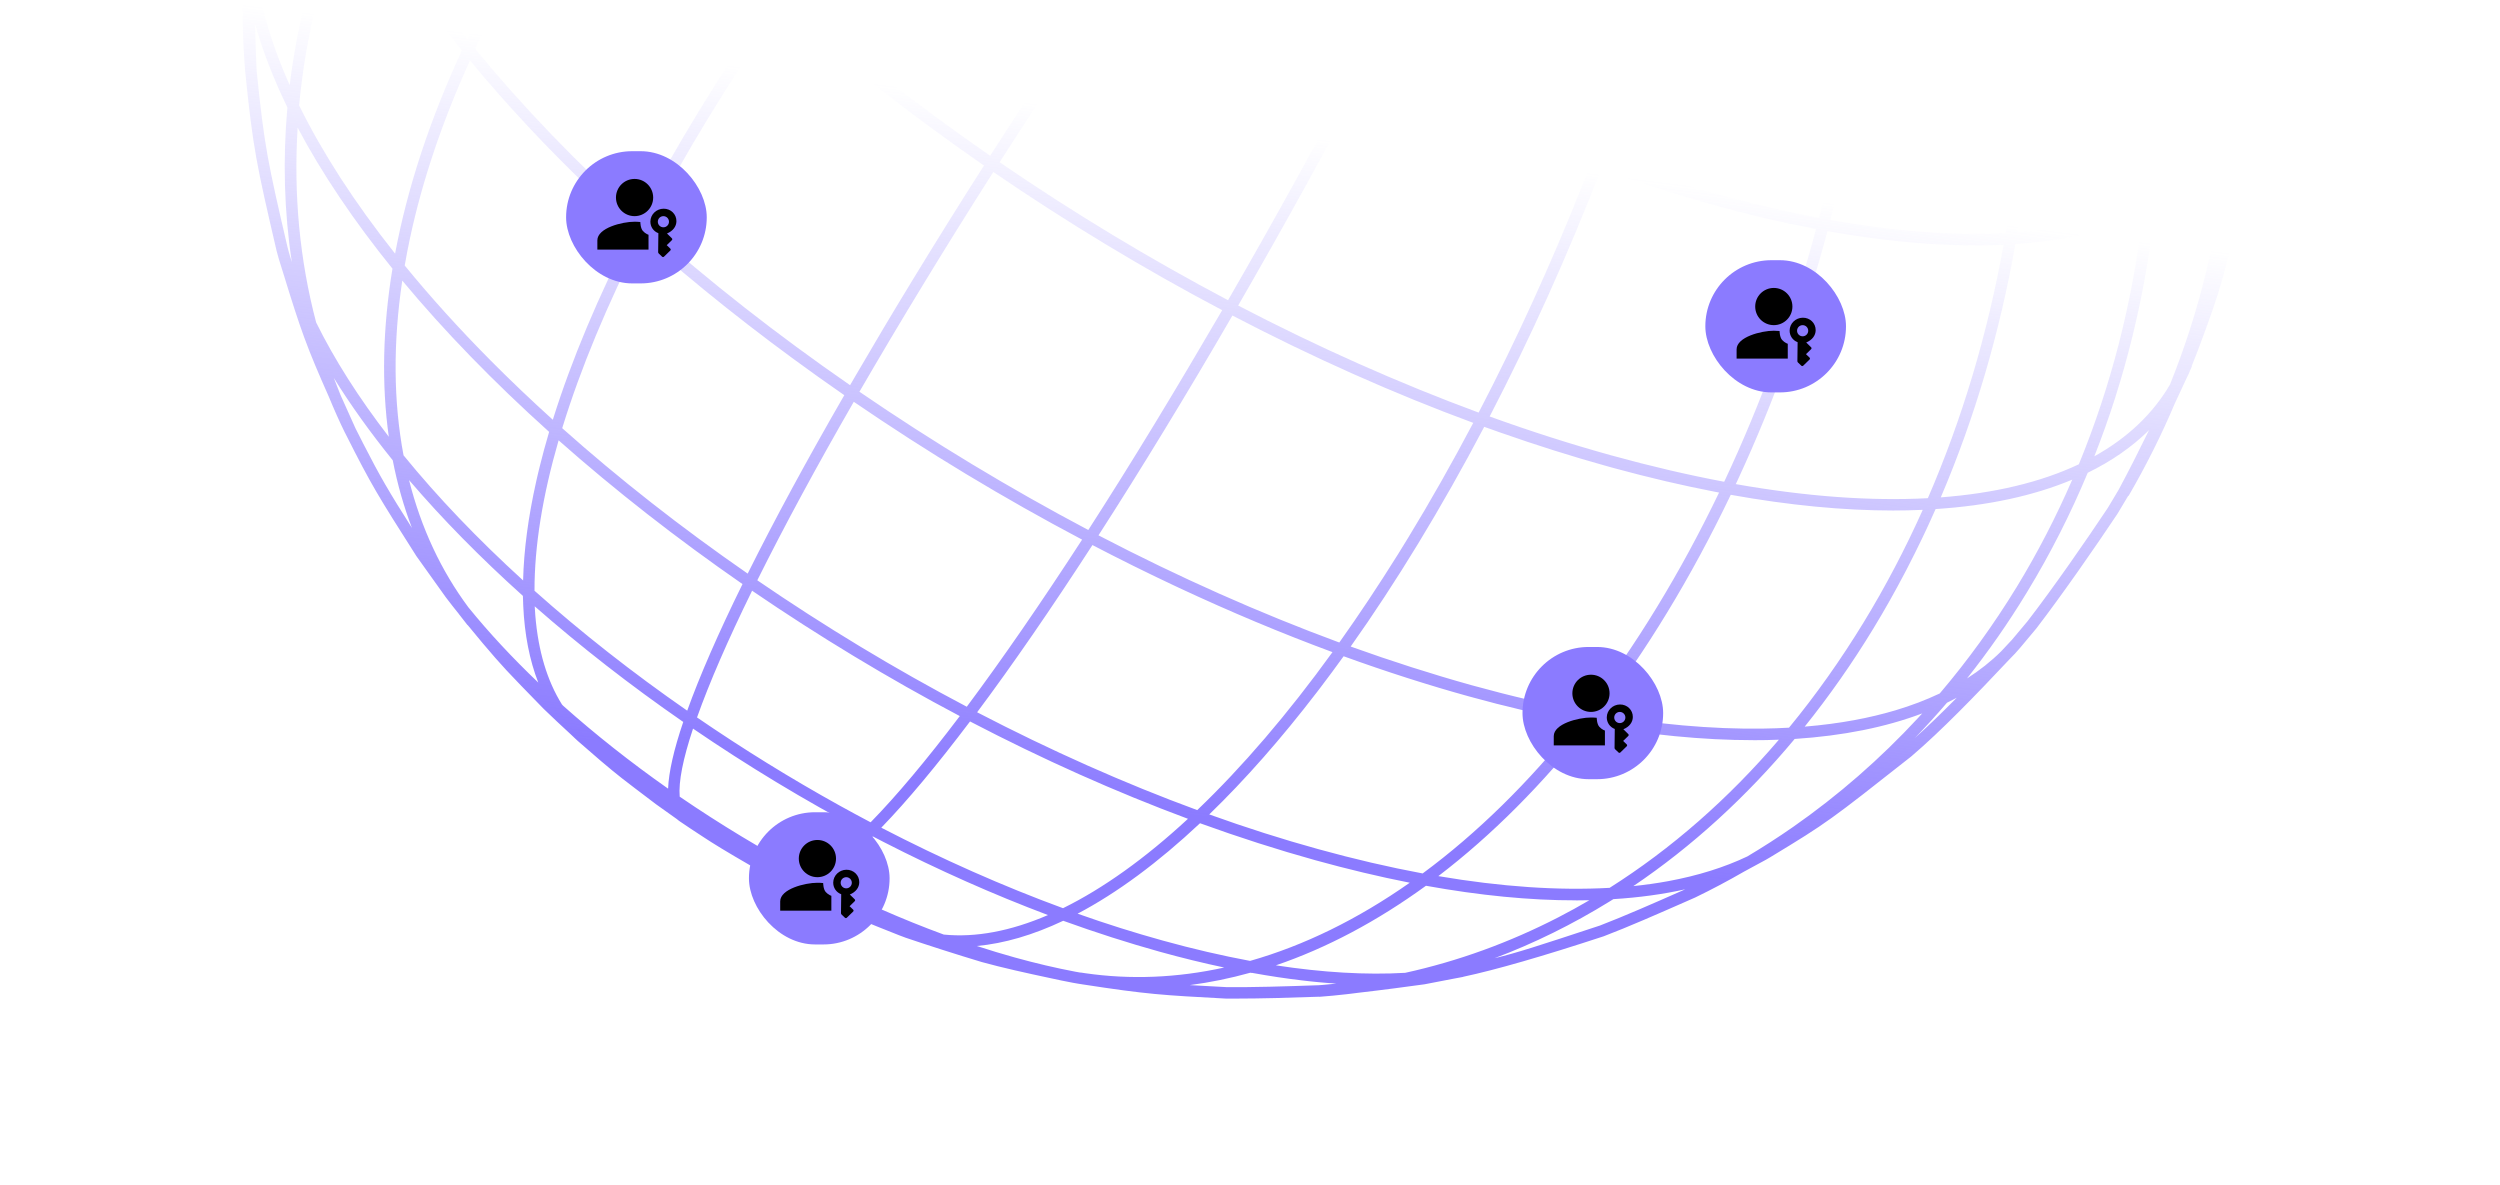 <svg width="711" height="337" viewBox="0 0 711 337" fill="none" xmlns="http://www.w3.org/2000/svg">
<g clip-path="url(#clip0_17910_1701)">
<path d="M405.197 -282.605H405.167V-282.61C405.177 -282.609 405.187 -282.607 405.197 -282.605Z" fill="url(#paint0_linear_17910_1701)"/>
<path fill-rule="evenodd" clip-rule="evenodd" d="M349.638 -289.818C360.339 -290.174 365.274 -290.025 378.264 -289.224C382.367 -288.817 386.84 -288.298 391.181 -287.775C394.103 -287.52 397.104 -287.164 400.179 -286.713C400.25 -286.703 400.322 -286.692 400.394 -286.682C400.851 -286.614 401.31 -286.545 401.771 -286.473C402.276 -286.395 402.783 -286.313 403.292 -286.23C403.373 -286.216 403.454 -286.204 403.536 -286.19L403.583 -286.183C404.216 -286.078 404.852 -285.968 405.49 -285.854L405.494 -285.87L406.148 -285.752L406.145 -285.74C409.054 -285.249 411.939 -284.641 414.796 -283.916C421.243 -282.527 428.09 -280.936 433.497 -279.579C438.967 -277.946 447.706 -275.215 454.484 -272.9C454.904 -272.749 455.322 -272.592 455.737 -272.428L456.95 -271.981C465.789 -268.498 472.378 -265.768 476.718 -263.789C480.642 -261.89 485.636 -259.515 489.322 -257.616C489.326 -257.614 489.329 -257.612 489.333 -257.61L489.352 -257.646C489.352 -257.646 489.501 -257.586 489.56 -257.526L494.258 -255.004C501.57 -250.849 507 -247.653 510.548 -245.417L512.956 -243.845C514.977 -242.539 517.148 -241.114 518.902 -239.897C518.931 -239.878 518.962 -239.858 518.991 -239.838L526.214 -234.704C536.589 -226.839 536.797 -226.69 541.94 -222.357L546.142 -218.705C546.695 -218.265 547.237 -217.811 547.766 -217.341L549.193 -216.006C552.106 -213.305 555.584 -210.129 558.2 -207.547C569.05 -196.417 569.674 -195.764 575.531 -188.878L577.552 -186.475C578.027 -185.911 578.503 -185.346 578.979 -184.783L578.946 -184.756C578.947 -184.755 578.948 -184.754 578.949 -184.753L586.019 -175.736L586.054 -175.761C587.927 -173.268 589.68 -170.804 591.345 -168.37L594.407 -164.097L594.199 -163.977L594.436 -164.067C605.049 -147.387 606.803 -144.626 612.689 -133.052C613.343 -131.805 613.967 -130.529 614.592 -129.253L614.574 -129.245L614.62 -129.164C617.504 -122.783 622.855 -110.703 626.452 -101.444L628.176 -96.28C630.049 -90.641 632.189 -84.23 633.646 -79.065C634.282 -76.809 634.812 -74.589 635.242 -72.41C637.062 -64.931 639.012 -56.706 640.066 -49.98L640.483 -46.864C640.717 -44.963 640.98 -42.976 641.243 -40.903C641.725 -37.824 642.14 -34.738 642.488 -31.648C642.5 -31.538 642.514 -31.428 642.526 -31.317C642.593 -30.716 642.656 -30.115 642.718 -29.513C642.752 -29.184 642.786 -28.855 642.818 -28.526C642.862 -28.075 642.906 -27.623 642.948 -27.171C642.98 -26.815 643.012 -26.459 643.043 -26.102C643.059 -25.92 643.073 -25.737 643.088 -25.554C643.142 -24.915 643.193 -24.275 643.241 -23.636C643.285 -23.058 643.327 -22.481 643.366 -21.903C643.426 -19.855 643.515 -17.659 643.604 -15.404C643.812 -10.002 644.05 -3.918 643.991 0.949L643.515 14.306C643.514 14.324 643.513 14.343 643.512 14.362L643.544 14.364C643.455 16.026 643.277 17.629 643.069 19.232C642.058 29.53 640.81 41.759 638.937 51.197C638.936 51.255 637.344 50.873 637.332 50.871L638.907 51.285C632.278 79.777 631.862 81.499 624.995 99.871L623.33 104.085C623.326 104.095 623.322 104.104 623.318 104.114L623.39 104.145C622.796 105.629 622.141 107.053 621.428 108.477C620.536 110.436 619.555 112.514 618.544 114.68C614.769 123.614 610.31 132.518 605.346 141.066L605.287 141.006L605.273 140.998L602.195 146.141C595.922 155.549 586.618 168.964 579.157 178.698L574.49 184.278C573.539 185.406 572.528 186.475 571.458 187.543C561.886 197.723 552.076 207.874 543.544 215.145C520.536 233.279 519.644 233.991 503.918 243.518C503.857 243.554 503.795 243.588 503.734 243.624C503.654 243.673 503.551 243.738 503.473 243.785L502.254 244.498C500.411 245.507 498.449 246.575 496.398 247.673C496.257 247.754 496.114 247.829 495.972 247.905C491.459 250.511 486.805 252.981 482.129 255.241C482.07 255.241 479.118 256.567 479.097 256.576C471.932 259.722 463.044 263.641 456.088 266.282C438.728 271.981 425.41 275.819 416.136 277.797C416.134 277.798 416.131 277.798 416.129 277.798L416.136 277.827C415.155 278.035 414.144 278.213 413.133 278.391L405.137 279.934C400.589 280.557 393.365 281.537 386.112 282.368C385.616 282.433 385.12 282.495 384.623 282.556C384.583 282.562 384.542 282.566 384.502 282.571C384.057 282.626 383.612 282.68 383.167 282.732C383.046 282.746 382.925 282.76 382.803 282.774C380.266 283.065 377.719 283.31 375.172 283.496V283.466C366.908 283.763 358.466 284 351.48 284H348.656C330.464 283.021 326.421 282.813 307.901 279.964C307.73 279.935 307.551 279.907 307.373 279.878C307.172 279.848 306.972 279.818 306.772 279.786L305.232 279.519L305.226 279.548V279.518C302.996 279.103 300.737 278.629 298.448 278.124C292.265 276.818 284.922 275.186 279.244 273.613C272.11 271.476 263.519 268.716 257.336 266.609L257.338 266.597L255.851 266.045C247.012 262.562 240.412 259.832 236.053 257.853C232.01 255.924 226.688 253.341 222.735 251.323L222.74 251.311C222.728 251.305 222.716 251.3 222.704 251.294L218.512 249.068C211.2 244.913 205.78 241.717 202.252 239.481L200.052 238.057C197.734 236.544 195.148 234.851 193.127 233.456C192.901 233.301 192.69 233.129 192.489 232.943L186.586 228.738C176.241 220.903 176.033 220.754 170.861 216.391L164.351 210.752C164.312 210.716 164.273 210.68 164.234 210.645C163.996 210.433 163.757 210.218 163.519 209.98L162.359 208.882C159.773 206.508 156.859 203.777 154.6 201.581C143.75 190.452 143.125 189.798 137.269 182.913L133.018 177.779C133.015 177.774 133.011 177.769 133.007 177.764L132.989 177.779H132.96C132.365 177.037 131.771 176.265 131.176 175.494L130.904 175.139C130.847 175.069 130.788 174.999 130.731 174.929C130.642 174.81 130.554 174.689 130.466 174.569L130.325 174.386C130.018 174.004 129.711 173.622 129.408 173.24C129.305 173.111 129.203 172.981 129.1 172.852C128.9 172.599 128.701 172.346 128.503 172.093C128.466 172.046 128.43 171.998 128.393 171.95C127.846 171.251 127.306 170.554 126.778 169.855L118.424 158.161C107.425 140.858 105.731 138.186 98.21 123.258C98.202 123.241 98.195 123.225 98.187 123.209L98.174 123.216C96.541 119.896 95.027 116.487 93.602 113.019C87.27 98.743 85.636 94.231 80.523 77.581C80.099 76.313 79.709 75.061 79.352 73.826L79.006 72.596L78.65 71.289C72.972 46.804 71.961 42.411 69.731 20.271C69.025 11.853 68.838 3.375 69.137 -5.065C69.137 -8.247 69.139 -11.359 69.16 -14.303C69.098 -16.338 69.118 -18.341 69.227 -20.3L70.029 -30.57C73.775 -58.26 74.162 -61.139 79.275 -80.193L79.72 -81.588C82.555 -90.372 86.081 -101.279 89.278 -109.598C89.313 -109.708 89.346 -109.82 89.381 -109.932L97.318 -127.858L105.166 -142.906C105.177 -142.925 105.187 -142.944 105.197 -142.964L105.196 -142.964C106.162 -144.693 107.144 -146.394 108.156 -148.097C108.632 -148.902 109.109 -149.705 109.595 -150.504C109.676 -150.637 109.759 -150.771 109.841 -150.904L110.576 -152.165C110.844 -152.581 111.112 -152.967 111.379 -153.382C112.058 -154.461 112.748 -155.536 113.446 -156.608C113.473 -156.649 113.501 -156.691 113.528 -156.733C115.129 -159.187 116.777 -161.618 118.454 -164.007C128.145 -178.461 129.72 -180.331 138.192 -190.214C138.222 -190.243 138.252 -190.303 138.312 -190.333L138.357 -190.294L141.312 -193.657C162.21 -215.352 163.012 -216.214 178.292 -228.471C181.991 -231.155 193.503 -239.447 204.301 -246.506C205.786 -247.581 207.343 -248.603 208.971 -249.573L220.653 -256.161L227.847 -259.871C233.415 -262.641 239.107 -265.179 244.903 -267.477C254.785 -271.833 257.989 -272.896 267.979 -276.135C275.299 -278.207 283.373 -280.473 290.469 -282.259C292.525 -282.846 294.653 -283.368 296.843 -283.822L302.015 -284.742C307.931 -285.811 314.619 -286.998 319.97 -287.74L335.637 -289.313C335.964 -289.322 336.287 -289.331 336.606 -289.339C342.155 -289.688 345.829 -289.874 349.638 -289.818ZM355.639 276.629C349.876 278.233 344.131 279.411 338.416 280.157L338.431 280.172C341.373 280.35 344.733 280.528 348.746 280.735C356.029 280.825 365.66 280.528 374.964 280.201C375.385 280.173 375.807 280.142 376.228 280.111C377.472 279.996 378.756 279.872 380.062 279.738C379.411 279.694 378.756 279.648 378.099 279.597C377.653 279.562 377.206 279.526 376.757 279.488C376.558 279.471 376.359 279.454 376.159 279.436C375.521 279.38 374.881 279.321 374.237 279.257C374.094 279.243 373.951 279.228 373.807 279.214C373.313 279.164 372.818 279.111 372.32 279.057C372.057 279.029 371.792 279 371.528 278.97C371.122 278.925 370.714 278.878 370.306 278.83C365.77 278.295 361.11 277.595 356.335 276.729C356.223 276.709 356.111 276.689 355.999 276.669L355.761 276.729L355.702 276.64L355.639 276.629ZM302.38 261.869C293.797 265.929 285.57 268.33 277.818 269.042C281.474 270.229 285.071 271.328 288.609 272.307C294.494 273.94 300.292 275.305 305.791 276.343L307.277 276.61L307.307 276.581L308.556 276.77C321.468 278.653 334.762 278.118 348.167 275.165C342.212 273.907 336.071 272.404 329.84 270.674C320.89 268.179 311.656 265.229 302.415 261.882L302.401 261.889L302.41 261.88C302.4 261.876 302.39 261.872 302.38 261.869ZM405.543 251.912C391.644 262.006 377.335 269.611 362.855 274.541C376.214 276.587 388.545 277.317 399.645 276.67C414.652 273.371 429.263 268.069 443.259 260.851C446.208 259.327 449.131 257.719 452.023 256.025C450.765 256.055 449.493 256.072 448.21 256.072V256.058C435.126 256.075 420.837 254.679 405.543 251.912ZM341.274 234.136L341.284 234.139L341.255 234.153C329.384 245.302 317.707 253.931 306.474 259.852C314.639 262.756 322.775 265.305 330.702 267.498C339.223 269.87 347.595 271.797 355.522 273.28C370.883 268.913 386.139 261.431 400.935 251.046C392.248 249.336 383.229 247.183 374.074 244.646C363.381 241.674 352.35 238.14 341.283 234.127C341.28 234.13 341.277 234.133 341.274 234.136ZM479.289 252.914C472.962 254.33 466.137 255.266 458.837 255.716L458.793 255.746L457.775 256.38C447.237 262.892 436.285 268.288 425.054 272.514C431.445 270.971 436.825 269.22 455.018 263.225C461.825 260.613 470.684 256.725 477.789 253.579L479.289 252.914ZM248.24 237.879C243.418 242.667 239.116 246.256 235.389 248.619C235.327 248.658 235.264 248.698 235.202 248.737C235.154 248.767 235.106 248.797 235.058 248.826C234.278 249.314 233.525 249.748 232.796 250.127C244.683 256.22 256.645 261.465 268.412 265.792C277.448 266.689 287.412 264.825 298.049 260.242C282.595 254.43 266.933 247.472 251.356 239.491L248.24 237.879ZM275.878 205.18C266.466 217.63 258.003 227.799 250.638 235.393C267.876 244.325 285.259 252.034 302.323 258.291C313.714 252.682 325.667 244.15 337.856 232.869C317.393 225.261 296.581 215.971 275.916 205.2L275.915 205.202L275.911 205.198C275.9 205.192 275.889 205.186 275.878 205.18ZM452.164 205.974C438.717 223.075 424.231 237.571 409.064 249.168C426.86 252.202 443.225 253.32 457.78 252.502C475.308 241.409 491.494 227.252 505.917 210.373C503.523 210.474 501.085 210.514 498.597 210.514L498.608 210.503C484.367 210.502 468.793 208.981 452.164 205.974ZM546.685 202.89C536.254 206.835 524.101 209.267 510.402 210.157C496.617 226.694 481.22 240.736 464.527 252.003C467.945 251.653 471.244 251.186 474.419 250.604C482.844 249.048 490.39 246.689 496.952 243.564C501.375 240.931 505.7 238.144 509.921 235.205C522.824 226.21 534.754 215.791 545.579 204.099C545.95 203.698 546.317 203.294 546.685 202.89ZM382.127 186.637C379.921 189.698 377.709 192.684 375.493 195.595C375.384 195.738 375.275 195.882 375.166 196.025C374.974 196.277 374.781 196.528 374.588 196.779C364.417 210.047 354.13 221.735 343.914 231.621C354.373 235.389 364.803 238.711 374.935 241.5C385.091 244.316 395.068 246.628 404.601 248.408L404.632 248.386H404.635C420.077 236.982 434.846 222.485 448.533 205.296C438.633 203.401 428.299 200.964 417.741 198.05C406.114 194.832 394.153 190.998 382.127 186.637ZM197.1 207.219C194.223 215.871 192.948 222.361 193.305 226.541V226.571C204.798 234.429 216.825 241.693 229.06 248.158C233.166 246.701 238.574 242.706 245.161 236.254C228.709 227.532 212.555 217.776 197.1 207.219ZM213.896 168.004C206.983 182.08 201.732 194.187 198.234 204.039C211.291 212.987 224.859 221.378 238.693 229.046C241.642 230.68 244.604 232.283 247.577 233.851L247.615 233.813L247.64 233.826C254.972 226.331 263.492 216.18 272.962 203.653C252.733 192.975 232.89 180.965 213.908 168.006L213.905 168.014L213.896 168.004ZM310.69 155.013C299.009 173.045 287.994 189.038 277.894 202.569C298.78 213.424 319.814 222.798 340.492 230.392C353.305 218.146 366.246 203.061 378.957 185.468L378.948 185.465C364.495 180.122 349.895 173.997 335.28 167.166C334.888 166.982 334.494 166.799 334.101 166.614C326.293 162.945 318.483 159.073 310.69 155.013ZM152.073 172.436C152.117 173.305 152.174 174.164 152.242 175.011C153.057 185.092 155.586 193.592 159.829 200.364C159.84 200.374 159.85 200.384 159.861 200.394L160.109 200.667C169.284 208.852 179.325 216.787 190.005 224.292C190.188 219.634 191.615 213.261 194.315 205.321C179.244 194.903 165.064 183.833 152.073 172.436ZM555.442 198.982C555.14 199.138 554.836 199.292 554.53 199.445C554.262 199.581 553.993 199.717 553.722 199.853C550.761 203.305 547.709 206.658 544.569 209.908C548.37 206.498 552.408 202.585 556.505 198.436C556.152 198.618 555.797 198.799 555.442 198.982ZM492.208 140.768V140.766C486.627 152.41 480.543 163.699 474.073 174.306C467.89 184.486 461.291 194.132 454.454 203.065H454.431C454.601 203.095 454.771 203.125 454.94 203.154C463.095 204.567 470.982 205.617 478.569 206.298C486.445 207.003 494 207.309 501.201 207.216C503.779 207.181 506.31 207.094 508.793 206.953C516.373 197.753 523.508 187.662 530.018 177.007C536.199 166.891 541.843 156.122 546.835 144.998L546.832 144.999L546.815 145.042L546.801 145.001C544.06 145.123 541.264 145.19 538.401 145.19C524.219 145.19 508.736 143.692 492.227 140.725L492.208 140.768ZM589.352 136.406C578.393 141.002 565.358 143.82 550.512 144.772L550.5 144.805L550.474 144.805C549.851 146.212 549.218 147.613 548.575 149.008C548.479 149.216 548.383 149.424 548.287 149.632C548.066 150.107 547.846 150.583 547.623 151.057C547.44 151.447 547.255 151.836 547.07 152.225C546.912 152.558 546.755 152.891 546.596 153.223C545.317 155.892 544.001 158.538 542.649 161.157C542.522 161.404 542.396 161.651 542.268 161.897C542.091 162.238 541.912 162.578 541.734 162.917C538.894 168.335 535.907 173.628 532.783 178.758C526.785 188.632 520.211 197.979 513.259 206.652C518.197 206.249 522.913 205.628 527.398 204.799C531.462 204.044 535.338 203.121 539.016 202.026C543.532 200.68 547.751 199.077 551.66 197.219C559.626 187.87 566.999 177.66 573.568 166.916C579.471 157.232 584.752 147.015 589.323 136.473C589.333 136.451 589.342 136.428 589.352 136.406ZM422.111 121.388C416.077 132.874 409.745 144.033 403.324 154.599C397.055 164.892 390.608 174.739 384.131 183.876C395.77 188.055 407.35 191.761 418.633 194.904C429.69 197.96 440.509 200.482 450.823 202.411C457.943 193.222 464.807 183.228 471.249 172.644C477.532 162.348 483.466 151.385 488.903 140.085C488.586 140.025 488.269 139.962 487.952 139.901C478.762 138.134 469.226 135.904 459.507 133.263C458.854 133.085 458.2 132.907 457.545 132.726C457.373 132.678 457.201 132.629 457.029 132.581C447.118 129.824 436.968 126.625 426.746 123.033C425.202 122.493 423.657 121.945 422.111 121.388ZM158.868 125.231C154.27 141.122 151.985 155.471 152.015 167.954L151.985 167.984C165.272 179.826 179.868 191.311 195.444 202.114C199.008 192.198 204.287 180.094 211.168 166.112C192.467 153.153 174.884 139.41 158.868 125.231ZM242.818 114.268C232.085 132.909 222.854 149.993 215.375 165.039C234.515 178.141 254.523 190.248 274.951 200.994C285.024 187.495 296.047 171.505 307.752 153.47C285.504 141.727 263.701 128.561 242.818 114.268ZM116.331 136.53C119.749 150.109 125.438 162.307 133.307 172.857L133.316 172.852C139.067 179.943 145.703 187.068 153.084 194.122C150.62 187.803 149.186 180.506 148.811 172.306C148.766 171.372 148.734 170.426 148.715 169.469C136.632 158.617 125.76 147.559 116.331 136.53ZM611.19 122.33C606.375 127.081 600.549 131.138 593.749 134.453C588.868 146.166 583.085 157.558 576.573 168.259C576.502 168.375 576.433 168.492 576.362 168.608C571.192 177.12 565.503 185.275 559.412 192.954C563.015 190.655 566.255 188.089 569.109 185.257C570.09 184.219 571.071 183.15 572.052 182.111L572.064 182.121L576.63 176.68C584.032 167.094 593.277 153.738 599.46 144.449L602.492 139.373C602.506 139.349 602.519 139.325 602.533 139.302C605.341 134.091 608.343 128.156 611.19 122.33ZM350.5 89.738C344.042 100.897 337.51 111.88 331.087 122.397C324.729 132.837 318.449 142.874 312.405 152.254H312.419C335.245 164.153 358.279 174.391 380.897 182.73C386.487 174.87 392.073 166.461 397.558 157.683C398.542 156.102 399.524 154.511 400.499 152.908C406.831 142.52 413.044 131.539 418.989 120.26C396.379 111.925 373.354 101.662 350.506 89.739L350.5 89.75V89.738ZM114.406 79.804C111.765 97.482 111.884 114.182 114.766 129.488L114.768 129.49C124.428 141.361 135.871 153.321 148.77 165.073C148.978 156.483 150.223 147.093 152.476 137.013C152.5 136.907 152.523 136.802 152.547 136.696C152.604 136.445 152.661 136.193 152.718 135.941C152.81 135.541 152.904 135.139 152.999 134.737C153.027 134.62 153.054 134.503 153.082 134.386C153.163 134.046 153.245 133.706 153.328 133.364C153.37 133.192 153.412 133.02 153.454 132.848C154.259 129.576 155.164 126.234 156.172 122.825C140.399 108.632 126.36 94.19 114.406 79.804ZM182.511 67.316C172.673 86.606 165.064 104.917 159.892 121.774C175.999 136.135 193.741 150.05 212.641 163.135C220.141 148.075 229.374 131.002 240.117 112.389C237.917 110.865 235.731 109.329 233.559 107.785C233.281 107.587 233.003 107.39 232.725 107.192C232.541 107.061 232.357 106.93 232.173 106.798C214.517 94.194 197.856 80.944 182.511 67.316ZM282.496 48.912C275.606 59.735 268.863 70.528 262.508 80.995C256.117 91.472 250.053 101.711 244.434 111.386V111.416C265.354 125.745 287.225 138.948 309.511 150.728C315.568 141.319 321.89 131.218 328.263 120.735C334.642 110.244 341.129 99.316 347.595 88.214C325.277 76.442 303.407 63.212 282.505 48.912H282.496ZM94.928 107.472C95.546 109.119 96.191 110.756 96.86 112.381C98.073 115.106 99.468 118.201 101.094 121.804L103.328 126.208C108.152 135.641 110.59 139.781 117.156 150.146C114.826 144.048 113.004 137.626 111.696 130.903C105.313 122.995 99.695 115.174 94.928 107.472ZM519.731 65.74C513.145 90.333 504.633 113.965 494.417 136.056C494.166 136.599 493.916 137.141 493.663 137.682C513.602 141.212 531.967 142.547 548.282 141.688C558.042 119.164 565.274 94.948 569.818 69.62C567.171 69.747 564.467 69.805 561.707 69.805V69.785C550.947 69.785 539.374 68.838 527.105 66.962C526.979 66.943 526.853 66.924 526.727 66.904C526.567 66.879 526.406 66.855 526.246 66.83C524.094 66.496 521.923 66.13 519.731 65.74ZM609.357 61.365C599.223 65.76 587.073 68.466 573.18 69.396C568.721 94.68 561.587 118.896 551.957 141.451C567.166 140.296 580.335 137.163 591.139 132.082C591.156 132.074 591.173 132.066 591.189 132.058L591.196 132.043L591.231 132.025C600.351 109.835 606.444 86.075 609.357 61.365ZM455.366 48.043C445.886 72.519 435.218 96.165 423.659 118.446C435.37 122.687 447.063 126.415 458.407 129.55C469.368 132.578 480.108 135.082 490.363 137.013C500.958 114.499 509.737 90.351 516.487 65.147C507.197 63.38 497.475 61.115 487.569 58.349C477.065 55.43 466.236 51.968 455.366 48.043ZM633.079 43.616C631.042 46.253 628.724 48.705 626.129 50.966C626.072 51.015 626.015 51.065 625.957 51.115C625.819 51.234 625.681 51.353 625.542 51.472C625.409 51.585 625.274 51.696 625.14 51.808C625.04 51.891 624.94 51.974 624.84 52.057C621.298 54.964 617.281 57.534 612.81 59.742L612.807 59.774L612.804 59.775C610.097 84.186 604.333 107.736 595.629 129.775C605.069 124.534 612.279 117.682 617.137 109.376C625.565 88.472 630.91 66.355 633.079 43.616ZM84.647 36.302C83.475 55.388 85.244 73.994 89.912 91.702C95.083 102.199 102.016 113.118 110.576 124.208C108.491 109.324 108.833 93.286 111.617 76.4C100.59 62.76 91.541 49.303 84.647 36.302ZM133.668 17.193C125.821 34.426 120.1 51.373 116.597 67.746C116.042 70.35 115.543 72.94 115.102 75.513C122.482 84.55 130.702 93.631 139.684 102.674C145.245 108.265 151.096 113.838 157.216 119.374L157.217 119.37L157.223 119.374C162.484 102.524 170.151 84.28 179.986 65.088C177.318 62.688 174.696 60.282 172.122 57.871C171.712 57.487 171.304 57.103 170.896 56.718C170.76 56.59 170.624 56.462 170.488 56.334C165.559 51.676 160.808 46.997 156.244 42.308C156.098 42.158 155.953 42.008 155.807 41.858C155.467 41.507 155.127 41.157 154.789 40.806C154.597 40.607 154.405 40.408 154.214 40.209C153.885 39.866 153.557 39.525 153.23 39.182C153.106 39.053 152.983 38.923 152.859 38.793C152.481 38.396 152.104 38 151.729 37.603C151.565 37.429 151.401 37.255 151.237 37.081C150.984 36.812 150.731 36.542 150.478 36.273C150.174 35.948 149.869 35.623 149.567 35.298C149.471 35.195 149.375 35.092 149.279 34.989C143.763 29.057 138.553 23.119 133.668 17.193ZM389.6 19.014C377.365 42.205 364.755 65.029 352.136 86.886L352.163 86.9L352.16 86.904C374.962 98.791 397.969 109.006 420.523 117.339C431.194 96.858 441.072 75.159 449.989 52.773C450.761 50.828 451.526 48.877 452.283 46.922C447.424 45.126 442.547 43.235 437.658 41.252C437.561 41.213 437.464 41.174 437.368 41.135C436.879 40.936 436.389 40.737 435.9 40.536C435.595 40.411 435.289 40.286 434.984 40.16C434.823 40.094 434.662 40.028 434.502 39.962C419.589 33.807 404.562 26.803 389.64 19.024H389.619L389.6 19.014ZM222.074 1.863C214.834 12.322 207.95 22.87 201.599 33.27C195.208 43.747 189.322 54.194 184.031 64.314C201.659 80.015 221.07 95.241 241.76 109.546C242.138 108.894 242.519 108.239 242.901 107.582C243.042 107.339 243.183 107.096 243.325 106.853C248.47 98.013 253.972 88.755 259.745 79.303C266.158 68.779 272.897 57.959 279.844 47.08C259.165 32.755 239.744 17.571 222.074 1.863ZM327.167 -18.452C312.254 3.201 297.846 24.913 284.299 46.121L284.289 46.131C305.136 60.419 326.984 73.607 349.257 85.379C361.884 63.516 374.481 40.704 386.723 17.507C366.324 6.727 346.291 -5.371 327.167 -18.452ZM72.542 6.748C72.64 11.281 72.779 15.745 72.972 19.855V19.974C75.201 41.877 76.183 46.24 81.801 70.429L82.157 71.734C82.218 71.963 82.281 72.193 82.347 72.424C82.574 73.164 82.794 73.882 83.005 74.579C80.826 60.288 80.401 45.552 81.734 30.542C77.726 22.285 74.651 14.333 72.542 6.748ZM100.707 -31.816C92.242 -11.295 86.981 9.434 85.075 29.926L85.1 29.976V30.036C88.417 36.769 92.346 43.649 96.855 50.626C101.436 57.71 106.617 64.894 112.362 72.135C115.84 53.501 122.231 34.096 131.354 14.364C118.661 -1.365 108.376 -16.858 100.707 -31.816ZM533.764 -13.088C531.416 12.401 526.958 37.831 520.539 62.578C538.719 65.81 555.485 67.063 570.389 66.286C574.577 41.43 576.153 15.773 575.026 -9.944L575.025 -9.943V-9.972C562.675 -9.379 548.813 -10.415 533.824 -13.078L533.823 -13.059L533.799 -13.083C533.787 -13.085 533.776 -13.086 533.764 -13.088ZM608.113 -16.896C599.746 -13.224 589.714 -10.959 578.266 -10.139C579.392 15.571 577.877 41.193 573.72 66.074C587.716 65.041 599.82 62.191 609.749 57.567C612.299 33.172 611.736 8.156 608.118 -16.861L608.112 -16.858L608.117 -16.865C608.116 -16.875 608.115 -16.886 608.113 -16.896ZM173.091 -48.523C170.703 -45.327 168.368 -42.105 166.092 -38.867C161.202 -31.906 156.583 -24.865 152.282 -17.837C145.832 -7.271 140.094 3.413 135.16 13.89C148.294 29.971 163.865 46.17 181.486 62.073C186.685 52.116 192.506 41.861 198.775 31.579C205.219 21.027 212.216 10.284 219.604 -0.335C201.955 -16.236 186.326 -32.403 173.102 -48.511L173.091 -48.496V-48.523ZM480.135 -27.744C475.841 -11.693 470.913 4.41 465.429 20.387C465.346 20.628 465.262 20.87 465.179 21.111C465.015 21.589 464.85 22.067 464.684 22.545C462.392 29.164 460.003 35.759 457.522 42.316C457.184 43.209 456.846 44.102 456.505 44.994V45.019C467.283 48.912 478.02 52.344 488.432 55.233C489.709 55.585 490.984 55.93 492.254 56.267C500.829 58.543 509.243 60.473 517.319 61.998C523.766 37.252 528.227 11.804 530.541 -13.685C522.816 -15.139 514.735 -17.037 506.505 -19.321C499.143 -21.349 491.607 -23.724 484.028 -26.37C482.732 -26.82 481.434 -27.279 480.135 -27.744ZM628.539 -32.725C624.326 -26.872 618.502 -22.05 611.205 -18.354C614.918 6.6 615.572 31.555 613.224 55.886C622.176 51.092 629.029 44.792 633.607 37.075C635.175 14.02 633.461 -9.43 628.539 -32.725ZM638.045 35.763C637.755 36.342 637.465 36.904 637.163 37.45L636.856 37.989L636.826 38.036C636.711 39.657 636.579 41.274 636.433 42.889C636.165 45.883 635.844 48.873 635.459 51.85C635.548 51.434 635.667 50.989 635.756 50.573C636.648 46.121 637.391 41.016 638.045 35.763ZM271.669 -61.665C254.428 -41.863 238.379 -21.414 223.97 -0.845C232.683 6.9 241.819 14.529 251.325 21.992C261.053 29.618 271.17 37.065 281.604 44.292C295.156 23.077 309.57 1.359 324.489 -20.3C322.501 -21.677 320.526 -23.064 318.564 -24.459C318.415 -24.564 318.267 -24.669 318.119 -24.774C317.633 -25.121 317.147 -25.467 316.663 -25.814C316.536 -25.905 316.409 -25.997 316.282 -26.087C315.904 -26.359 315.525 -26.631 315.148 -26.904C314.813 -27.145 314.479 -27.386 314.146 -27.628C313.975 -27.752 313.804 -27.876 313.633 -28C301.224 -37.008 289.374 -46.359 278.225 -55.944C276.026 -57.833 273.854 -59.729 271.709 -61.634L271.694 -61.614L271.669 -61.665ZM425.398 -51.856C414.624 -29.424 403.122 -6.567 391.175 16.165C411.934 26.985 432.87 36.295 453.451 43.887C462.627 19.935 470.562 -4.524 477.048 -28.859C459.979 -35.173 442.644 -42.878 425.398 -51.856ZM636.016 -51.448C635.972 -51.154 635.925 -50.861 635.876 -50.57C635.855 -50.449 635.834 -50.329 635.812 -50.208C635.779 -50.023 635.746 -49.838 635.711 -49.654C635.679 -49.487 635.645 -49.322 635.612 -49.156C635.586 -49.028 635.56 -48.899 635.533 -48.77C635.491 -48.569 635.446 -48.367 635.401 -48.167C635.382 -48.08 635.362 -47.993 635.342 -47.907C635.295 -47.703 635.247 -47.5 635.198 -47.298C635.174 -47.203 635.151 -47.107 635.127 -47.012C635.073 -46.797 635.017 -46.583 634.96 -46.369C634.955 -46.351 634.951 -46.332 634.946 -46.314C634.822 -45.853 634.69 -45.396 634.552 -44.942C633.668 -42.034 632.497 -39.276 631.045 -36.675C635.958 -14.733 638.068 7.366 637.295 29.198C638.489 25.901 639.338 22.413 639.838 18.752C639.897 18.071 639.98 17.391 640.037 16.739L640.236 14.8C640.249 14.596 640.263 14.392 640.275 14.186L640.75 0.891C640.78 -3.858 640.572 -9.913 640.364 -15.285C640.276 -17.518 640.188 -19.694 640.128 -21.666L640.126 -21.666V-21.637C639.68 -27.186 638.847 -33.983 638.045 -40.334C637.467 -44.054 636.79 -47.76 636.016 -51.448ZM86.29 -73.756C78.564 -53.219 73.965 -31.988 72.653 -10.533C73.549 0.075 76.826 11.747 82.385 24.205C83.607 14.309 85.583 4.36 88.302 -5.584C88.392 -5.914 88.485 -6.243 88.576 -6.573C88.647 -6.828 88.717 -7.083 88.789 -7.338C91.456 -16.81 94.797 -26.272 98.803 -35.674C93.872 -46.401 91.135 -53.463 89.339 -59.768C88.097 -64.002 87.12 -68.424 86.29 -73.756ZM373.309 -83.065C358.504 -63.071 343.6 -42.241 329.043 -21.128C348.064 -8.102 367.977 3.916 388.246 14.628C400.207 -8.105 411.696 -30.963 422.453 -53.396C410.126 -59.909 397.964 -67.007 386.134 -74.587C385.747 -74.834 385.36 -75.082 384.974 -75.33C384.569 -75.591 384.164 -75.854 383.76 -76.116C383.049 -76.576 382.34 -77.038 381.632 -77.502C381.248 -77.753 380.865 -78.006 380.482 -78.258C378.077 -79.843 375.684 -81.443 373.309 -83.065ZM140.025 -98.02C132.419 -88.407 125.436 -78.409 119.256 -68.263C112.775 -57.608 107.097 -46.686 102.371 -35.794V-35.764C103.033 -34.422 103.718 -33.076 104.425 -31.726C106.987 -26.832 109.833 -21.873 112.956 -16.865C118.68 -7.695 125.336 1.641 132.87 11.07C137.686 0.92 143.275 -9.349 149.487 -19.558C155.967 -30.182 163.189 -40.807 170.947 -51.164C168.564 -54.121 166.266 -57.072 164.054 -60.013C163.785 -60.37 163.518 -60.727 163.252 -61.084C163.174 -61.189 163.095 -61.293 163.017 -61.398C155.203 -71.894 148.498 -82.256 142.99 -92.388C141.96 -94.274 140.973 -96.152 140.025 -98.02ZM226.68 -107.961C225.427 -106.794 224.183 -105.621 222.946 -104.443C209.545 -91.665 197.068 -78.291 185.665 -64.491C182.038 -60.097 178.521 -55.66 175.12 -51.186C188.28 -35.113 203.843 -18.951 221.484 -3.055L221.486 -3.057L221.511 -3.035C235.955 -23.593 251.998 -44.029 269.245 -63.85C269.229 -63.864 269.213 -63.879 269.197 -63.894C266.23 -66.566 263.327 -69.248 260.489 -71.937C260.325 -72.092 260.163 -72.247 260 -72.401C259.207 -73.155 258.419 -73.908 257.636 -74.663C257.381 -74.908 257.128 -75.154 256.874 -75.399C256.645 -75.622 256.415 -75.844 256.186 -76.067C255.844 -76.399 255.504 -76.732 255.164 -77.064C255.048 -77.177 254.933 -77.29 254.818 -77.403C245.603 -86.439 237.123 -95.541 229.475 -104.621C228.537 -105.733 227.611 -106.843 226.698 -107.953L226.657 -107.914L226.68 -107.961ZM534.215 -90.664C536.274 -66.611 536.227 -41.606 534.097 -16.318C546.962 -14.034 558.979 -12.951 569.9 -13.069C571.577 -13.088 573.228 -13.136 574.853 -13.213C573.511 -38.84 569.525 -64.177 563 -88.563C554.334 -88.179 544.66 -88.859 534.215 -90.664ZM587.031 -93.557C581.19 -91.02 574.262 -89.41 566.354 -88.767C572.829 -64.351 576.78 -39.046 578.146 -13.415C589.556 -14.246 599.481 -16.53 607.624 -20.267C603.719 -45.268 596.811 -69.901 587.031 -93.557ZM495.367 -101.123C492.155 -78.61 487.327 -54.986 480.987 -30.891C489.899 -27.688 498.751 -24.84 507.366 -22.467C515.392 -20.241 523.271 -18.401 530.821 -16.947C532.961 -42.263 532.961 -67.283 530.821 -91.293C530.742 -91.308 530.663 -91.325 530.583 -91.34C530.255 -91.402 529.926 -91.466 529.596 -91.531C524.442 -92.537 519.091 -93.817 513.639 -95.329C507.657 -96.985 501.527 -98.937 495.367 -101.123ZM601.976 -105.036C601.963 -105.018 601.95 -105 601.937 -104.982C601.728 -104.695 601.514 -104.411 601.294 -104.131C601.269 -104.1 601.245 -104.068 601.22 -104.037C601.11 -103.898 600.999 -103.76 600.887 -103.623C600.852 -103.581 600.816 -103.54 600.781 -103.498C600.695 -103.393 600.607 -103.29 600.519 -103.186C600.473 -103.132 600.427 -103.077 600.38 -103.022C600.327 -102.961 600.272 -102.9 600.218 -102.839C597.49 -99.73 594.07 -97.085 589.993 -94.933C599.728 -71.338 606.706 -46.766 610.688 -21.808C618.066 -25.715 623.724 -30.868 627.557 -37.164L627.552 -37.188L627.57 -37.221C622.209 -60.579 613.664 -83.392 602.165 -105.094L602.101 -105.209C602.06 -105.151 602.018 -105.094 601.976 -105.036ZM327.071 -119.023C308.669 -101.863 290.77 -83.397 273.848 -64.099C289.919 -49.807 307.561 -35.989 326.332 -23.001C340.923 -44.096 355.78 -64.925 370.609 -84.922C355.023 -95.728 340.401 -107.185 327.071 -119.023ZM455.681 -118.548C447.083 -98.377 437.356 -76.953 426.759 -54.814L426.796 -54.794C443.844 -45.931 461.04 -38.281 477.909 -32.024C484.239 -56.145 489.052 -79.763 492.233 -102.283C480.158 -106.76 467.886 -112.228 455.681 -118.548ZM125.558 -141.451L125.557 -141.461C124.563 -140.245 123.581 -139.02 122.611 -137.787C116.427 -129.919 110.705 -121.698 105.581 -113.256C99.041 -102.512 93.363 -91.352 88.726 -80.015C88.762 -79.713 88.8 -79.413 88.838 -79.117C89.729 -73.158 90.454 -68.506 91.644 -63.685C93.625 -55.966 96.377 -49.373 100.587 -39.77C105.135 -49.92 110.456 -60.041 116.491 -69.924C122.999 -80.635 130.398 -91.138 138.451 -101.226C131.522 -115.596 127.214 -129.117 125.615 -141.522L125.558 -141.451ZM607.819 -121.874C607.495 -116.924 606.239 -112.413 604.073 -108.407C615.563 -87.092 624.235 -64.681 629.853 -41.678C632.6 -48.013 633.72 -55.258 633.179 -63.283C627.655 -83.741 619.132 -103.423 607.819 -121.874ZM196.332 -153.498C176.133 -137.718 158.1 -120.155 142.666 -101.217C142.547 -101.071 142.428 -100.925 142.309 -100.779C149.376 -86.567 158.888 -71.796 170.659 -56.76C171.43 -55.777 172.211 -54.793 173.002 -53.809C188.132 -73.602 205.489 -92.655 224.631 -110.491C212.835 -125.128 203.33 -139.6 196.334 -153.492L196.307 -153.471L196.333 -153.497L196.332 -153.498ZM85.339 -88.414C84.447 -85.714 83.614 -83.072 82.811 -80.609L82.396 -79.303C79.558 -68.738 78.19 -63.191 76.889 -55.484C79.213 -63.902 82.043 -72.219 85.372 -80.418L85.367 -80.46L85.423 -80.607C85.42 -80.8 85.418 -80.992 85.416 -81.182C85.365 -84.053 85.339 -86.398 85.339 -88.385V-88.414ZM418.003 -141.058C404.309 -124.034 389.931 -105.439 375.287 -85.717L375.292 -85.714L375.274 -85.69C379.817 -82.582 384.422 -79.542 389.079 -76.576C400.419 -69.362 412.052 -62.592 423.867 -56.346C434.454 -78.496 444.167 -99.902 452.772 -120.047L452.76 -120.052L452.764 -120.066C444.454 -124.464 436.232 -129.24 428.219 -134.331C427.993 -134.474 427.768 -134.619 427.543 -134.763C427.1 -135.045 426.657 -135.328 426.215 -135.613C423.451 -137.392 420.712 -139.209 418.003 -141.058ZM289.595 -157.583C268.293 -143.438 247.936 -127.488 229.109 -110.182C230.845 -108.064 232.627 -105.944 234.454 -103.823C245.27 -91.28 257.667 -78.704 271.408 -66.318C288.339 -85.594 306.221 -104.04 324.607 -121.212L324.577 -121.239L324.6 -121.261C311.315 -133.25 299.556 -145.464 289.595 -157.583ZM384.532 -167.061C366.255 -153.59 347.741 -138.222 329.464 -121.31C342.652 -109.597 357.148 -98.265 372.575 -87.579C387.22 -107.272 401.567 -125.898 415.292 -142.923L415.274 -142.936L415.275 -142.937C404.292 -150.592 393.958 -158.696 384.532 -167.061ZM127.527 -170.75C125.08 -167.614 122.717 -164.408 120.435 -161.142C118.828 -158.729 116.989 -155.98 114.869 -152.807C114.031 -151.493 113.203 -150.171 112.39 -148.841C112.019 -148.227 111.651 -147.612 111.284 -146.995C109.989 -144.779 108.02 -141.391 108.02 -141.391V-141.362L108.007 -141.37L100.231 -126.493L92.444 -108.973L92.502 -108.952C90.559 -102.524 89.357 -95.792 88.896 -88.755C92.931 -97.677 97.561 -106.455 102.758 -114.948C104.421 -117.671 106.143 -120.373 107.921 -123.05C109.185 -124.958 110.481 -126.851 111.802 -128.73C111.875 -128.834 111.948 -128.939 112.021 -129.042C112.216 -129.318 112.412 -129.592 112.608 -129.866C116.554 -135.417 120.731 -140.838 125.112 -146.081C124.433 -155.005 125.249 -163.257 127.527 -170.75ZM520.923 -161.99L520.893 -162.018L520.871 -162.023C527.254 -141.031 531.619 -118.174 533.908 -94.072C544.162 -92.275 553.606 -91.517 562.114 -91.823C555.299 -116.407 545.968 -139.714 534.36 -161.142C533.622 -161.115 532.874 -161.099 532.099 -161.099L532.109 -161.109C528.792 -161.104 525.245 -161.386 521.483 -161.954C521.291 -161.982 521.099 -162.01 520.907 -162.04L520.923 -161.99ZM547.23 -163.719C544.527 -162.597 541.432 -161.829 537.965 -161.436C549.482 -139.946 558.732 -116.599 565.488 -91.98C565.579 -91.987 565.669 -91.993 565.759 -92.001C568.999 -92.257 572.065 -92.675 574.947 -93.258C575.094 -93.287 575.24 -93.317 575.385 -93.348C575.618 -93.397 575.85 -93.447 576.081 -93.498C579.597 -94.277 582.83 -95.306 585.767 -96.574C582.379 -104.564 578.68 -112.405 574.678 -120.073C572.695 -123.868 570.641 -127.622 568.515 -131.331C562.074 -142.56 554.97 -153.372 547.25 -163.691L547.23 -163.681L547.245 -163.698C547.24 -163.705 547.235 -163.712 547.23 -163.719ZM499.996 -167.414C500.315 -148.607 498.988 -127.989 496.048 -106.03C495.977 -105.503 495.905 -104.975 495.833 -104.446C496.168 -104.325 496.502 -104.203 496.836 -104.084C502.804 -101.949 508.763 -100.076 514.591 -98.446C520.05 -96.935 525.421 -95.662 530.555 -94.654L530.554 -94.677H530.557C528.212 -118.853 523.745 -141.707 517.264 -162.667L517.237 -162.672L517.232 -162.685C514.414 -163.227 511.467 -163.928 508.497 -164.749C505.704 -165.529 502.856 -166.424 499.996 -167.414ZM555.525 -169.824C554.726 -168.789 553.799 -167.842 552.753 -166.981C552.729 -166.961 552.705 -166.943 552.681 -166.923C552.566 -166.83 552.45 -166.737 552.333 -166.645C552.26 -166.589 552.187 -166.532 552.113 -166.476C551.987 -166.381 551.859 -166.287 551.73 -166.194C551.633 -166.125 551.535 -166.056 551.436 -165.988C551.38 -165.949 551.323 -165.91 551.266 -165.872C551.108 -165.765 550.948 -165.658 550.785 -165.554C550.711 -165.507 550.636 -165.459 550.56 -165.413C550.467 -165.354 550.373 -165.296 550.278 -165.239C550.256 -165.226 550.235 -165.213 550.213 -165.2L550.263 -165.135L550.252 -165.13C563.891 -146.797 575.592 -126.973 585.149 -106.03C585.247 -105.816 585.345 -105.602 585.442 -105.387C585.604 -105.03 585.766 -104.673 585.927 -104.315C586.871 -102.22 587.793 -100.114 588.693 -97.997C593.729 -100.692 597.629 -104.198 600.317 -108.459C598.067 -112.57 595.714 -116.631 593.262 -120.637C590.742 -124.753 588.117 -128.811 585.391 -132.807C576.495 -145.845 566.506 -158.232 555.525 -169.824ZM605.842 -138.612C606.832 -134.992 607.476 -131.515 607.746 -128.211L607.783 -128.155V-128.111C613.992 -118.484 619.434 -108.498 624.086 -98.227C624.112 -98.171 624.138 -98.115 624.163 -98.06L623.39 -100.346C619.853 -109.428 614.561 -121.389 611.707 -127.769C611.701 -127.781 611.695 -127.793 611.689 -127.805L611.678 -127.798V-127.769C610.995 -129.135 610.37 -130.351 609.776 -131.508C608.527 -133.909 607.214 -136.277 605.842 -138.612ZM183.152 -193.914C162.47 -179.789 144.105 -163.323 128.532 -144.957C129.665 -132.499 133.768 -118.736 140.748 -103.996C156.349 -123.014 174.534 -140.638 194.859 -156.452L194.85 -156.469L194.865 -156.481C191.67 -163.146 189.092 -169.611 187.14 -175.842C187.107 -175.945 187.076 -176.048 187.044 -176.151C186.597 -177.591 186.183 -179.017 185.803 -180.431C185.784 -180.503 185.764 -180.575 185.745 -180.647C185.689 -180.857 185.635 -181.068 185.58 -181.278C185.533 -181.457 185.487 -181.636 185.441 -181.814C185.365 -182.112 185.292 -182.409 185.219 -182.705C185.202 -182.777 185.183 -182.848 185.166 -182.92C185.084 -183.256 185.005 -183.593 184.927 -183.928C184.917 -183.968 184.908 -184.007 184.899 -184.047C184.119 -187.417 183.536 -190.707 183.152 -193.914ZM478.592 -176.621L478.583 -176.626C472.761 -160.168 465.485 -141.666 456.962 -121.594C468.908 -115.394 480.918 -110.023 492.719 -105.619C493.063 -108.166 493.385 -110.696 493.686 -113.207C496.046 -132.975 497.062 -151.574 496.718 -168.611C490.722 -170.834 484.667 -173.531 478.612 -176.641L478.592 -176.621ZM559.008 -178.993C558.809 -176.709 558.244 -174.601 557.318 -172.693C574.878 -154.24 589.972 -133.83 602.155 -111.937C604.089 -116.356 604.894 -121.403 604.57 -127.016L604.543 -127.057V-127.065C592.123 -146.152 576.826 -163.611 559.008 -178.993ZM264.286 -195.566C241.027 -184.381 219.051 -170.918 198.966 -155.52C205.861 -141.698 215.31 -127.314 227.014 -112.722C245.855 -130.049 266.21 -145.983 287.517 -160.166C286.437 -161.57 285.413 -162.905 284.432 -164.191C283.967 -164.799 283.515 -165.393 283.076 -165.975C275.969 -175.369 271.143 -182.454 264.286 -195.566ZM458.312 -188.634C446.632 -175.726 433.763 -160.594 420.033 -143.621C420.233 -143.484 420.434 -143.346 420.635 -143.21C425.208 -140.109 429.868 -137.101 434.591 -134.203C440.977 -130.287 447.477 -126.576 454.044 -123.094C462.572 -143.211 469.824 -161.726 475.649 -178.164C473.199 -179.48 470.764 -180.852 468.354 -182.278C464.961 -184.283 461.621 -186.394 458.364 -188.6L458.349 -188.582L458.327 -188.624C458.322 -188.627 458.317 -188.631 458.312 -188.634ZM357.455 -194.873C335.487 -185.228 313.578 -173.297 292.324 -159.407C302.184 -147.428 313.855 -135.359 327.01 -123.498C345.292 -140.407 363.782 -155.8 382.041 -169.289L382.04 -169.29L382.053 -169.301C381.327 -169.961 380.609 -170.624 379.896 -171.286C379.695 -171.472 379.495 -171.659 379.295 -171.845C378.973 -172.145 378.652 -172.445 378.332 -172.746C377.909 -173.144 377.488 -173.543 377.069 -173.941C376.982 -174.025 376.894 -174.108 376.807 -174.191C372.989 -177.836 369.369 -181.499 365.963 -185.171C365.93 -185.207 365.897 -185.243 365.864 -185.278C365.708 -185.446 365.555 -185.615 365.4 -185.782C362.603 -188.815 359.949 -191.847 357.455 -194.873ZM557.13 -191.164C558.104 -188.423 558.696 -185.828 558.966 -183.38C576.147 -168.872 591.103 -152.482 603.478 -134.587C602.284 -139.982 600.185 -145.748 597.201 -151.809L597.202 -151.811C596.392 -152.928 595.566 -154.033 594.726 -155.13C589.057 -162.532 582.743 -169.489 575.819 -175.954C570.01 -181.376 563.774 -186.455 557.13 -191.164ZM440.394 -202.471C423.479 -193.657 405.583 -182.408 387.182 -169.023H387.212C396.449 -160.868 406.577 -152.951 417.327 -145.478C431.051 -162.445 443.919 -177.6 455.603 -190.519C450.197 -194.315 445.087 -198.349 440.394 -202.471ZM186.729 -224.699C167.201 -212.145 149.784 -197.068 134.922 -179.767V-179.777C134.913 -179.766 134.903 -179.756 134.893 -179.745C130.101 -171.127 127.881 -161.004 128.232 -149.671C143.882 -167.666 162.232 -183.817 182.797 -197.666C182.1 -207.655 183.421 -216.716 186.729 -224.699ZM253.294 -229.402C229.302 -220.868 206.753 -209.626 186.204 -195.964C186.95 -188.272 188.915 -180.026 192.088 -171.336C193.613 -167.163 195.418 -162.888 197.499 -158.519C217.623 -173.862 239.59 -187.306 262.835 -198.495C257.592 -209.497 254.386 -219.851 253.305 -229.321C253.302 -229.348 253.298 -229.375 253.294 -229.402ZM339.128 -222.298C314.641 -216.41 290.468 -207.913 267.245 -196.99C267.468 -196.566 267.688 -196.148 267.906 -195.736C269.471 -192.841 270.895 -190.237 272.352 -187.704C277.908 -178.148 282.744 -171.76 290.274 -161.99C311.498 -175.879 333.347 -187.84 355.315 -197.515C354.835 -198.121 354.361 -198.726 353.894 -199.33C353.83 -199.412 353.766 -199.495 353.703 -199.578C353.325 -200.067 352.952 -200.556 352.583 -201.044C352.474 -201.187 352.367 -201.332 352.259 -201.475C351.938 -201.903 351.619 -202.33 351.305 -202.757C351.228 -202.861 351.152 -202.965 351.076 -203.069C346.284 -209.604 342.28 -216.031 339.128 -222.298ZM500.873 -210.304C508.307 -196.747 514.652 -181.763 519.807 -165.554C524.403 -164.767 528.68 -164.386 532.597 -164.407C532.279 -164.978 531.958 -165.547 531.636 -166.114C531.524 -166.312 531.411 -166.51 531.298 -166.708C522.317 -182.477 512.123 -197.075 500.873 -210.304ZM507.097 -207.945C517.883 -194.707 527.634 -180.17 536.232 -164.571C539.615 -164.838 542.612 -165.46 545.195 -166.437C533.697 -181.476 520.941 -195.376 507.097 -207.945ZM495.157 -213.688C497.91 -200.985 499.52 -186.637 499.937 -170.883C503.107 -169.76 506.277 -168.753 509.329 -167.895C511.632 -167.247 513.876 -166.716 516.09 -166.244C510.454 -183.61 503.442 -199.511 495.157 -213.688ZM512.149 -207.738C525.232 -195.576 537.312 -182.206 548.241 -167.836C550.338 -169.015 551.993 -170.49 553.239 -172.197C540.686 -185.174 526.932 -197.061 512.149 -207.738ZM549.487 -205.503C551.546 -202.544 553.299 -199.624 554.721 -196.774C566.139 -189.135 576.449 -180.478 585.537 -170.889L583.438 -173.832L583.441 -173.834L576.462 -182.715L576.452 -182.705V-182.728L576.422 -182.765C576.344 -182.86 576.265 -182.955 576.187 -183.05L575.055 -184.397C567.945 -192.72 559.377 -199.81 549.487 -205.503ZM425.967 -217.225C404.746 -212.796 382.771 -205.734 360.563 -196.219C367.48 -187.892 375.613 -179.506 384.724 -171.268C403.038 -184.646 420.893 -195.908 437.816 -204.805C435.077 -207.34 432.517 -209.898 430.151 -212.458C430.147 -212.462 430.142 -212.467 430.138 -212.472C429.584 -213.071 429.042 -213.67 428.509 -214.269C428.445 -214.341 428.381 -214.414 428.317 -214.487C427.509 -215.4 426.725 -216.313 425.967 -217.225ZM491.017 -217.044C489.056 -209.062 487.274 -202.872 484.807 -195.17C483.612 -191.415 482.19 -187.103 480.432 -181.919C480.192 -181.204 479.947 -180.474 479.696 -179.726C483.462 -177.792 487.25 -176.006 491.021 -174.393C492.05 -173.953 493.078 -173.526 494.103 -173.111C494.948 -172.77 495.792 -172.439 496.634 -172.116C496.099 -188.852 494.227 -203.927 491.017 -217.044ZM515.276 -209.493C515.523 -209.313 515.769 -209.133 516.015 -208.952C516.39 -208.677 516.764 -208.401 517.138 -208.124C523.799 -203.19 530.249 -198.007 536.471 -192.588C536.621 -192.457 536.771 -192.326 536.921 -192.195C537.306 -191.858 537.692 -191.521 538.076 -191.182C538.591 -190.727 539.105 -190.27 539.617 -189.812C539.704 -189.734 539.79 -189.657 539.877 -189.579C545.034 -184.956 550.027 -180.169 554.84 -175.226C555.581 -177.147 555.877 -179.304 555.791 -181.697C543.273 -192.153 529.609 -201.559 514.978 -209.804C514.793 -209.908 514.608 -210.012 514.422 -210.116C514.707 -209.909 514.992 -209.701 515.276 -209.493ZM488.054 -218.947C480.027 -211.611 470.809 -202.253 460.568 -191.041C462.415 -189.795 464.288 -188.579 466.181 -187.397C469.639 -185.242 473.163 -183.204 476.725 -181.298C483.361 -200.703 485.419 -208.193 488.054 -218.947ZM512.61 -214.844C524.364 -208.466 535.522 -201.357 546.005 -193.567C546.213 -193.412 546.422 -193.256 546.63 -193.101C546.858 -192.93 547.087 -192.76 547.314 -192.589C547.837 -192.197 548.357 -191.802 548.876 -191.406C548.973 -191.331 549.07 -191.257 549.168 -191.182C549.706 -190.77 550.243 -190.355 550.778 -189.939C550.852 -189.881 550.926 -189.824 551 -189.766C552.372 -188.697 553.733 -187.616 555.081 -186.522C554.479 -189.056 553.493 -191.752 552.137 -194.586C540.086 -202.551 526.852 -209.334 512.61 -214.844ZM484.9 -220.554C472.145 -217.061 458.255 -211.538 443.527 -204.064C447.953 -200.209 452.735 -196.503 457.814 -192.944C467.851 -203.944 476.939 -213.227 484.9 -220.554ZM416.167 -231.762C391.935 -231.682 367.188 -228.758 342.402 -223.062C346.411 -215.241 351.784 -207.125 358.399 -198.89C380.535 -208.432 402.475 -215.584 423.667 -220.119C420.621 -224.079 418.104 -227.974 416.167 -231.762ZM256.758 -255.979C233.653 -249.514 211.853 -240.087 191.952 -227.993L191.937 -227.966L191.908 -227.949V-227.936C187.479 -219.863 185.488 -210.396 185.963 -199.741C206.525 -213.209 229.047 -224.336 252.995 -232.793C252.46 -241.392 253.719 -249.16 256.758 -255.979ZM331.118 -246.842C305.613 -244.319 280.493 -238.829 256.444 -230.548C257.396 -221.199 260.546 -210.93 265.778 -199.919C288.994 -210.841 313.162 -219.389 337.657 -225.325C334.09 -232.982 331.891 -240.224 331.118 -246.842ZM508.044 -220.008C522.702 -214.778 536.36 -208.256 548.857 -200.525C547.105 -203.341 545.027 -206.186 542.682 -209.09C532.314 -214.132 520.698 -217.782 508.044 -220.008ZM536.391 -220.891C536.753 -220.532 537.113 -220.173 537.468 -219.813C539.707 -217.551 541.799 -215.278 543.738 -213.004C544.095 -212.588 544.447 -212.174 544.793 -211.761L544.787 -211.756C544.804 -211.735 544.822 -211.715 544.839 -211.695C548.557 -209.864 552.099 -207.859 555.495 -205.677C552.938 -208.141 549.728 -211.109 546.993 -213.661L545.638 -214.926L545.596 -214.877V-214.907L544.674 -215.708C542.216 -217.771 539.443 -219.5 536.391 -220.891ZM480.315 -222.594C464.322 -222.92 447.322 -221.384 429.67 -217.954C432.975 -214.1 436.777 -210.234 440.986 -206.404C454.895 -213.505 468.064 -218.951 480.315 -222.594ZM192.055 -234.317C186.675 -230.548 182.246 -227.373 180.224 -225.889C173.473 -220.472 169.616 -217.334 165.522 -213.547C173.111 -219.536 181.093 -225.102 189.438 -230.219L189.44 -230.222L189.454 -230.23C190.253 -231.626 191.121 -232.981 192.055 -234.294V-234.317ZM528.774 -223.512C521.149 -225.398 512.247 -225.626 502.185 -224.216C514.996 -222.492 526.83 -219.409 537.539 -214.967C534.878 -217.798 532.016 -220.601 528.896 -223.403C528.855 -223.44 528.815 -223.476 528.774 -223.512ZM419.853 -231.795C421.801 -228.243 424.26 -224.591 427.216 -220.866L427.253 -220.873L427.275 -220.845C443.839 -224.18 459.82 -225.872 475.025 -225.925C471.224 -226.728 467.387 -227.448 463.515 -228.087C462.18 -228.307 460.841 -228.517 459.498 -228.717C458.673 -228.84 457.847 -228.961 457.019 -229.077C455.574 -229.279 454.124 -229.469 452.67 -229.649C441.956 -230.973 431.001 -231.69 419.853 -231.795ZM516.659 -237.417C521.52 -233.911 526.088 -230.26 530.335 -226.521L530.375 -226.512L530.436 -226.457C531.147 -226.258 531.831 -226.058 532.516 -225.859C530.703 -227.254 528.235 -229.124 524.311 -232.092L517.151 -237.173C517.148 -237.17 517.147 -237.167 517.147 -237.167C516.995 -237.269 516.832 -237.352 516.659 -237.417ZM411.757 -244.859C386.328 -248.682 360.335 -249.453 334.372 -247.141C334.627 -244.985 335.042 -242.756 335.616 -240.461C335.64 -240.365 335.665 -240.268 335.69 -240.171C335.758 -239.902 335.829 -239.632 335.902 -239.361C336.897 -235.692 338.288 -231.86 340.066 -227.883C340.333 -227.288 340.609 -226.69 340.893 -226.09C365.638 -231.842 390.399 -234.855 414.536 -235.049L414.531 -235.06H414.638C414.407 -235.6 414.197 -236.109 414.007 -236.591C412.954 -239.196 412.245 -241.499 411.757 -244.859ZM511.837 -236.798C508.07 -235.316 503.025 -231.924 496.805 -226.712L496.845 -226.72L496.752 -226.642C496.969 -226.682 497.185 -226.72 497.4 -226.759C497.471 -226.772 497.543 -226.785 497.614 -226.797C498.002 -226.866 498.388 -226.934 498.773 -226.999C498.971 -227.032 499.168 -227.063 499.365 -227.095C499.445 -227.109 499.526 -227.122 499.607 -227.135C508.485 -228.564 516.565 -228.794 523.772 -227.807C520.009 -230.907 516.012 -233.918 511.837 -236.798ZM494.644 -247.381C495.16 -242.56 494.738 -236.1 493.365 -228.08C499.293 -233.159 504.321 -236.746 508.364 -238.79C508.394 -238.805 508.424 -238.821 508.454 -238.836C508.527 -238.873 508.6 -238.911 508.673 -238.947C508.419 -239.115 508.164 -239.281 507.909 -239.448C507.155 -239.942 506.398 -240.43 505.638 -240.912C505.31 -241.12 504.981 -241.327 504.652 -241.533C503.903 -242.001 503.152 -242.464 502.397 -242.922C501.335 -243.566 500.268 -244.2 499.196 -244.823C499.155 -244.846 499.114 -244.87 499.074 -244.893C497.606 -245.744 496.128 -246.573 494.644 -247.381ZM415.243 -244.249C415.564 -242.346 415.937 -240.739 416.783 -238.493C417.101 -237.665 417.46 -236.801 417.871 -235.84C417.981 -235.587 418.096 -235.327 418.217 -235.058V-235.06C431.548 -235.015 444.642 -234.093 457.386 -232.308C457.569 -232.282 457.752 -232.255 457.935 -232.229C458.406 -232.162 458.877 -232.095 459.348 -232.025C459.617 -231.986 459.886 -231.945 460.154 -231.905C460.576 -231.842 460.996 -231.778 461.417 -231.712C462.075 -231.61 462.732 -231.506 463.388 -231.399C463.445 -231.39 463.503 -231.381 463.56 -231.371C465.452 -231.063 467.336 -230.737 469.212 -230.39C462.068 -233.013 455.408 -235.204 447.862 -237.243C437.957 -239.883 428.239 -241.777 415.243 -244.249ZM477.31 -255.61C482.513 -248.841 486.903 -240.419 490.434 -230.446C491.731 -238.689 491.935 -245.015 491.016 -249.276C486.447 -251.631 481.878 -253.752 477.31 -255.61ZM333.05 -266.282C308.436 -266.282 284.208 -263.196 260.932 -257.052V-257.073C260.794 -256.816 260.658 -256.558 260.526 -256.298C257.247 -249.826 255.779 -242.295 256.205 -233.886C280.243 -242.107 305.344 -247.544 330.836 -250.07C330.552 -256.046 331.482 -261.488 333.606 -266.282H333.05ZM458.634 -261.876C468.318 -254.192 477.348 -244.876 485.607 -233.991C481.633 -243.851 476.712 -251.939 470.933 -258.077L470.892 -258.09L470.878 -258.104C467.643 -259.266 464.411 -260.291 461.261 -261.177C460.71 -261.324 460.16 -261.474 459.616 -261.62C459.287 -261.707 458.96 -261.793 458.634 -261.876ZM269.791 -272.277C261.224 -269.952 252.813 -267.128 244.619 -263.817C240.728 -262.08 235.849 -259.878 229.275 -256.903L229.269 -256.916L222.17 -253.253L210.712 -246.801L210.724 -246.782C209.535 -246.011 208.286 -245.239 207.037 -244.438C202.704 -241.439 199.013 -237.976 195.991 -234.104C215.405 -245.214 236.449 -253.867 258.708 -259.827L258.733 -259.871L258.783 -259.885C261.531 -264.613 265.218 -268.745 269.791 -272.255V-272.277ZM416.002 -254.487C415.129 -252.476 414.721 -250.189 414.791 -247.67C428.768 -245.187 439.136 -242.959 448.205 -240.527C454.112 -238.967 460.064 -237.154 466.784 -234.807C461.209 -237.625 455.825 -240.142 449.91 -242.603C439.742 -246.793 429.908 -250.009 416.516 -254.329C416.345 -254.382 416.174 -254.435 416.002 -254.487ZM440.929 -264.649C448.542 -260.207 454.591 -256.358 459.924 -252.585C465.823 -248.457 471.621 -243.85 478.654 -237.534C470.162 -247.819 460.899 -256.529 451.005 -263.522C449.579 -263.771 448.186 -263.98 446.827 -264.151C445.453 -264.323 444.112 -264.455 442.803 -264.547C442.171 -264.59 441.546 -264.626 440.929 -264.649ZM422.676 -261.414C420.665 -260.322 419.006 -258.965 417.76 -257.373C437.268 -251.33 449.507 -246.668 461.271 -241.117C463.53 -240.064 465.858 -238.939 468.291 -237.723C453.642 -247.132 438.379 -255.049 422.676 -261.414ZM434.593 -264.528C431.802 -264.32 429.257 -263.869 426.992 -263.18C442.074 -256.842 456.717 -249.099 470.803 -239.981C468.34 -242.085 465.885 -244.084 463.316 -246.054C454.529 -252.736 446.419 -257.541 434.593 -264.528ZM337.233 -266.297C334.89 -261.7 333.823 -256.392 334.09 -250.404C343.959 -251.294 353.829 -251.709 363.668 -251.709C379.683 -251.709 395.61 -250.561 411.331 -248.236L411.321 -248.327L411.503 -248.293C411.515 -250.146 411.757 -251.9 412.22 -253.543C412.399 -254.19 412.61 -254.82 412.857 -255.431C388.054 -262.276 362.607 -265.925 337.233 -266.297ZM470.506 -263.077C471.249 -262.394 471.992 -261.682 472.705 -260.94C478.024 -259.004 483.394 -256.714 488.762 -254.101C488.517 -254.329 488.259 -254.522 487.985 -254.678L487.836 -254.766C484.15 -256.636 479.216 -259.01 475.47 -260.821C473.36 -261.8 471.903 -262.454 470.506 -263.077ZM350.648 -279.073C347.608 -277.519 344.972 -275.688 342.749 -273.586C341.426 -272.331 340.249 -270.978 339.223 -269.529C364.476 -268.998 389.757 -265.243 414.434 -258.393C415.591 -260.129 417.1 -261.631 418.901 -262.928C396.636 -271.564 373.687 -276.996 350.648 -279.073ZM342.016 -279.7C320.973 -280.851 300.14 -279.19 279.958 -274.741V-274.77C272.913 -271.268 267.384 -266.668 263.401 -261.088C285.937 -266.728 309.228 -269.578 333.083 -269.558C333.819 -269.559 334.556 -269.556 335.293 -269.552L335.308 -269.576H335.337C337.687 -273.457 340.903 -276.785 344.949 -279.517C343.971 -279.584 342.993 -279.645 342.016 -279.7ZM439.65 -274.295C441.095 -273.529 442.526 -272.726 443.945 -271.894C444.067 -271.823 444.19 -271.753 444.312 -271.681C444.499 -271.571 444.685 -271.459 444.872 -271.347C445.23 -271.133 445.588 -270.918 445.945 -270.7C446.029 -270.649 446.112 -270.598 446.195 -270.546C447.683 -269.633 449.159 -268.682 450.622 -267.695C450.659 -267.67 450.696 -267.645 450.733 -267.62C451.11 -267.365 451.485 -267.108 451.86 -266.848C451.989 -266.76 452.119 -266.673 452.247 -266.584C452.255 -266.582 452.263 -266.581 452.27 -266.579H452.283C454.426 -266.196 456.637 -265.715 458.899 -265.149C459.973 -264.883 461.059 -264.599 462.153 -264.293C463.061 -264.044 463.973 -263.783 464.889 -263.508C461.448 -266.137 457.764 -268.19 453.889 -269.636L453.412 -269.814L453.418 -269.832C453.407 -269.836 453.395 -269.84 453.383 -269.844C449.638 -271.12 444.673 -272.752 439.65 -274.295ZM373.687 -284.772C367.535 -284.361 361.966 -283.338 357.125 -281.733C379.242 -279.126 401.212 -273.518 422.537 -264.996C424.598 -265.94 426.923 -266.664 429.485 -267.157C411.509 -276.083 392.762 -282.013 373.687 -284.772ZM392.831 -284.295C407.321 -280.615 421.548 -275.106 435.279 -267.855C436.32 -267.914 437.36 -267.944 438.46 -267.944C440.482 -267.944 442.562 -267.855 444.762 -267.647C437.455 -272.15 429.849 -275.75 422.005 -278.416C419.333 -279.319 416.633 -280.113 413.907 -280.795C410.994 -281.418 408.139 -282.012 405.553 -282.546L405.197 -282.605L405.199 -282.619L405.17 -282.625L405.167 -282.61C401.526 -283.163 397.255 -283.737 392.831 -284.295ZM353.264 -286.405C349.087 -286.405 343.847 -286.257 335.926 -286.051C335.909 -286.05 335.891 -286.049 335.874 -286.048L335.873 -286.049C335.864 -286.049 335.854 -286.048 335.844 -286.048L320.357 -284.505C316.195 -283.941 311.142 -283.08 306.296 -282.22C319.145 -283.463 332.158 -283.668 345.232 -282.774C346.817 -282.669 348.403 -282.547 349.989 -282.411L350.024 -282.427H350.087C353.018 -283.832 356.258 -284.998 359.765 -285.884C359.837 -285.902 359.91 -285.921 359.983 -285.939C360.066 -285.96 360.15 -285.98 360.234 -286C358.183 -286.169 356.394 -286.301 354.756 -286.396C354.273 -286.401 353.777 -286.405 353.264 -286.405Z" fill="url(#paint1_linear_17910_1701)"/>
<path d="M98.18 123.228H98.151L98.174 123.216C98.176 123.22 98.178 123.224 98.18 123.228Z" fill="url(#paint2_linear_17910_1701)"/>
<rect x="433" y="184" width="40" height="37.6" rx="18.8" fill="#8B7BFF"/>
<g clip-path="url(#clip1_17910_1701)">
<path fill-rule="evenodd" clip-rule="evenodd" d="M454.852 206.704C454.119 205.906 454.111 204.137 454.111 204.137C453.596 204.084 452.894 204.058 452.471 204.058C448.939 204.058 441.889 205.831 441.889 209.349V211.995H456.439V207.762C456.439 207.762 455.636 207.556 454.852 206.704ZM452.471 202.471C455.394 202.471 457.762 200.103 457.762 197.18C457.762 194.256 455.394 191.889 452.471 191.889C449.548 191.889 447.18 194.256 447.18 197.18C447.18 200.103 449.548 202.471 452.471 202.471Z" fill="black"/>
<path d="M460.716 200.355C462.769 200.332 464.399 201.92 464.375 203.914C464.357 205.411 463.401 206.687 461.691 207.408L463.08 208.772C463.237 208.925 463.234 209.151 463.085 209.297L461.622 210.727L462.642 211.71C462.793 211.863 462.797 212.084 462.636 212.246L460.828 214.007C460.673 214.158 460.435 214.132 460.318 214.017L459.348 213.096C459.225 212.981 459.175 212.844 459.177 212.683L459.242 207.32C457.831 206.79 456.951 205.479 456.969 203.999C456.993 202 458.657 200.379 460.716 200.355ZM460.671 202.472C459.795 202.472 459.084 203.182 459.084 204.058C459.084 204.935 459.795 205.646 460.671 205.646C461.548 205.646 462.258 204.935 462.258 204.058C462.258 203.182 461.548 202.472 460.671 202.472Z" fill="black"/>
</g>
<rect x="161" y="43" width="40" height="37.6" rx="18.8" fill="#8B7BFF"/>
<g clip-path="url(#clip2_17910_1701)">
<path fill-rule="evenodd" clip-rule="evenodd" d="M182.852 65.704C182.119 64.906 182.111 63.137 182.111 63.137C181.596 63.084 180.894 63.058 180.471 63.058C176.939 63.058 169.889 64.831 169.889 68.349V70.995H184.439V66.762C184.439 66.762 183.636 66.556 182.852 65.704ZM180.471 61.471C183.394 61.471 185.762 59.103 185.762 56.18C185.762 53.256 183.394 50.889 180.471 50.889C177.548 50.889 175.18 53.256 175.18 56.18C175.18 59.103 177.548 61.471 180.471 61.471Z" fill="black"/>
<path d="M188.716 59.355C190.769 59.331 192.4 60.92 192.376 62.914C192.358 64.411 191.401 65.687 189.691 66.408L191.081 67.772C191.238 67.925 191.235 68.152 191.086 68.297L189.622 69.728L190.643 70.711C190.794 70.864 190.797 71.084 190.636 71.246L188.828 73.007C188.673 73.157 188.435 73.133 188.318 73.018L187.348 72.095C187.225 71.981 187.175 71.843 187.177 71.683L187.242 66.32C185.831 65.79 184.951 64.48 184.969 63C184.993 61 186.657 59.379 188.716 59.355ZM188.671 61.471C187.795 61.471 187.084 62.183 187.084 63.059C187.084 63.936 187.795 64.646 188.671 64.646C189.548 64.646 190.259 63.936 190.259 63.059C190.259 62.183 189.548 61.471 188.671 61.471Z" fill="black"/>
</g>
<rect x="213" y="231" width="40" height="37.6" rx="18.8" fill="#8B7BFF"/>
<g clip-path="url(#clip3_17910_1701)">
<path fill-rule="evenodd" clip-rule="evenodd" d="M234.852 253.704C234.119 252.906 234.111 251.137 234.111 251.137C233.596 251.084 232.894 251.058 232.471 251.058C228.939 251.058 221.889 252.831 221.889 256.349V258.995H236.439V254.762C236.439 254.762 235.636 254.556 234.852 253.704ZM232.471 249.471C235.394 249.471 237.762 247.103 237.762 244.18C237.762 241.256 235.394 238.889 232.471 238.889C229.548 238.889 227.18 241.256 227.18 244.18C227.18 247.103 229.548 249.471 232.471 249.471Z" fill="black"/>
<path d="M240.716 247.355C242.769 247.331 244.4 248.92 244.376 250.914C244.358 252.411 243.401 253.687 241.691 254.408L243.081 255.773C243.237 255.926 243.235 256.152 243.086 256.297L241.622 257.728L242.642 258.71C242.794 258.863 242.796 259.084 242.636 259.245L240.828 261.006C240.673 261.157 240.436 261.132 240.318 261.018L239.348 260.096C239.225 259.982 239.176 259.843 239.178 259.683L239.242 254.32C237.831 253.789 236.951 252.48 236.969 250.999C236.993 249 238.657 247.379 240.716 247.355ZM240.671 249.472C239.794 249.472 239.084 250.182 239.084 251.059C239.084 251.935 239.794 252.646 240.671 252.646C241.547 252.646 242.259 251.936 242.259 251.059C242.259 250.182 241.547 249.472 240.671 249.472Z" fill="black"/>
</g>
<rect x="485" y="74" width="40" height="37.6" rx="18.8" fill="#8B7BFF"/>
<g clip-path="url(#clip4_17910_1701)">
<path fill-rule="evenodd" clip-rule="evenodd" d="M506.852 96.704C506.119 95.906 506.111 94.137 506.111 94.137C505.596 94.085 504.894 94.058 504.471 94.058C500.939 94.058 493.889 95.831 493.889 99.349V101.995H508.439V97.762C508.439 97.762 507.636 97.556 506.852 96.704ZM504.471 92.471C507.394 92.471 509.762 90.103 509.762 87.18C509.762 84.256 507.394 81.889 504.471 81.889C501.548 81.889 499.18 84.256 499.18 87.18C499.18 90.103 501.548 92.471 504.471 92.471Z" fill="black"/>
<path d="M512.717 90.356C514.769 90.332 516.4 91.92 516.376 93.914C516.358 95.411 515.401 96.686 513.691 97.407L515.081 98.773C515.238 98.925 515.235 99.152 515.086 99.297L513.623 100.728L514.642 101.71C514.794 101.863 514.797 102.084 514.637 102.246L512.829 104.006C512.674 104.157 512.436 104.132 512.318 104.018L511.348 103.096C511.225 102.981 511.176 102.844 511.178 102.684L511.242 97.32C509.831 96.79 508.952 95.479 508.97 93.999C508.994 92 510.658 90.379 512.717 90.356ZM512.672 92.472C511.795 92.472 511.084 93.182 511.084 94.059C511.084 94.935 511.795 95.647 512.672 95.647C513.548 95.647 514.259 94.935 514.259 94.059C514.258 93.182 513.548 92.472 512.672 92.472Z" fill="black"/>
</g>
</g>
<defs>
<linearGradient id="paint0_linear_17910_1701" x1="300.184" y1="227.093" x2="324.445" y2="32.993" gradientUnits="userSpaceOnUse">
<stop stop-color="#8B7BFF"/>
<stop offset="1" stop-color="#8B7BFF" stop-opacity="0"/>
</linearGradient>
<linearGradient id="paint1_linear_17910_1701" x1="300.184" y1="227.093" x2="324.445" y2="32.993" gradientUnits="userSpaceOnUse">
<stop stop-color="#8B7BFF"/>
<stop offset="1" stop-color="#8B7BFF" stop-opacity="0"/>
</linearGradient>
<linearGradient id="paint2_linear_17910_1701" x1="300.184" y1="227.093" x2="324.445" y2="32.993" gradientUnits="userSpaceOnUse">
<stop stop-color="#8B7BFF"/>
<stop offset="1" stop-color="#8B7BFF" stop-opacity="0"/>
</linearGradient>
<clipPath id="clip0_17910_1701">
<rect width="711" height="337" fill="white"/>
</clipPath>
<clipPath id="clip1_17910_1701">
<rect width="24" height="24" fill="white" transform="translate(441 191)"/>
</clipPath>
<clipPath id="clip2_17910_1701">
<rect width="24" height="24" fill="white" transform="translate(169 50)"/>
</clipPath>
<clipPath id="clip3_17910_1701">
<rect width="24" height="24" fill="white" transform="translate(221 238)"/>
</clipPath>
<clipPath id="clip4_17910_1701">
<rect width="24" height="24" fill="white" transform="translate(493 81)"/>
</clipPath>
</defs>
</svg>
